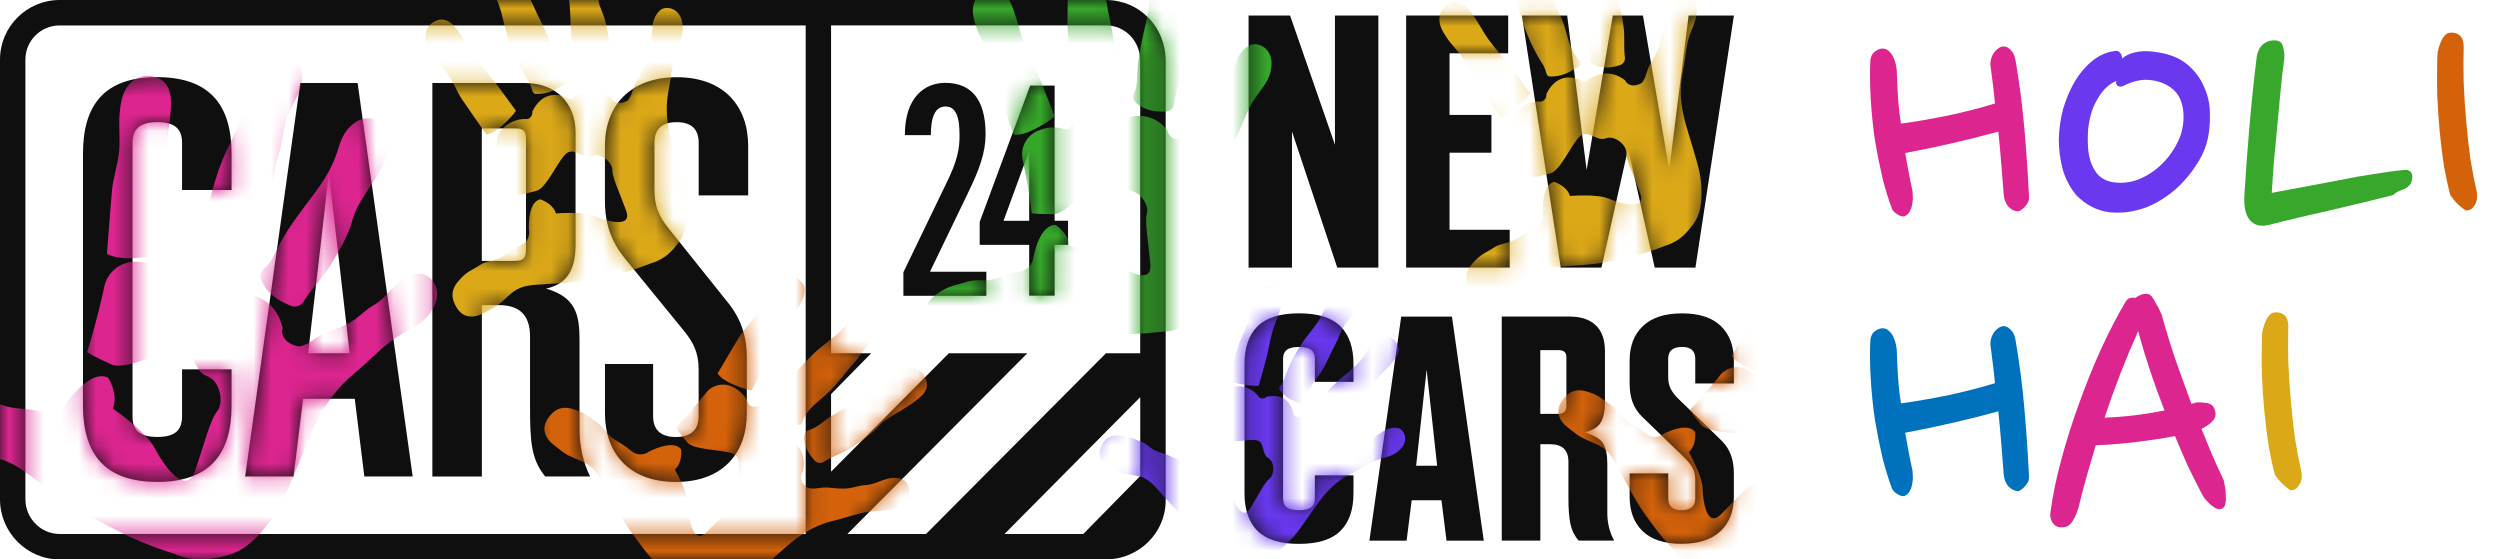 <svg width="143" height="32" viewBox="0 0 143 32" fill="none" xmlns="http://www.w3.org/2000/svg">
<path d="M76.359 0.887H78.842V15.305H76.49L73.901 7.52V15.305H71.418V0.887H73.792L76.359 8.281V0.887Z" fill="#0F0F10"/>
<path d="M80.431 15.305V0.887H86.268V3.05H82.913V6.574H85.309V8.734H82.913V13.143H86.355V15.305H80.431Z" fill="#0F0F10"/>
<path d="M89.272 15.305L87.053 0.887H89.642L90.754 9.725L92.254 0.887H93.977L95.479 9.725L96.589 0.887H99.181L96.979 15.305H94.65L93.127 8.509L91.603 15.305H89.272Z" fill="#0F0F10"/>
<path d="M71.93 30.366C71.433 29.872 71.185 29.155 71.185 28.214V20.817C71.185 19.876 71.433 19.161 71.93 18.666C72.428 18.172 73.218 17.922 74.301 17.922C75.384 17.922 76.177 18.171 76.673 18.666C77.171 19.16 77.419 19.876 77.419 20.817V21.844H75.211V20.525C75.211 20.294 75.14 20.123 74.999 20.013C74.857 19.903 74.623 19.846 74.301 19.846C73.978 19.846 73.744 19.9 73.605 20.013C73.463 20.123 73.392 20.294 73.392 20.525V28.508C73.392 28.739 73.463 28.91 73.605 29.02C73.747 29.13 73.98 29.186 74.301 29.186C74.621 29.186 74.857 29.13 74.999 29.02C75.14 28.91 75.211 28.739 75.211 28.508V27.189H77.419V28.215C77.419 29.157 77.171 29.872 76.673 30.367C76.176 30.862 75.386 31.11 74.301 31.11C73.215 31.11 72.424 30.862 71.93 30.367" fill="#0F0F10"/>
<path d="M78.33 30.925L80.15 18.108H83.052L84.872 30.925H82.741L82.452 28.617H80.748L80.458 30.925H78.327H78.33ZM81.002 26.641H82.204L81.603 21.146L81.003 26.641H81.002Z" fill="#0F0F10"/>
<path d="M85.899 18.105H89.751C90.422 18.105 90.931 18.273 91.28 18.607C91.629 18.944 91.803 19.436 91.803 20.08V23.027C91.803 23.527 91.72 23.912 91.551 24.181C91.383 24.45 91.075 24.634 90.622 24.731C91.178 24.892 91.537 25.102 91.697 25.365C91.859 25.627 91.939 26.015 91.939 26.527V29.364C91.939 29.915 92.068 30.433 92.326 30.921H90.293C90.062 30.652 89.906 30.335 89.829 29.968C89.752 29.602 89.714 29.119 89.714 28.521V26.415C89.714 25.744 89.364 25.409 88.67 25.409H88.108V30.921H85.9V18.103H85.897L85.899 18.105ZM89.132 23.673C89.443 23.673 89.597 23.527 89.597 23.231V20.447C89.597 20.301 89.561 20.192 89.49 20.128C89.419 20.059 89.298 20.027 89.132 20.027H88.105V23.673H89.132Z" fill="#0F0F10"/>
<path d="M93.96 30.384C93.463 29.902 93.215 29.245 93.215 28.416V27.078H95.423V28.508C95.423 28.96 95.674 29.185 96.177 29.185C96.706 29.185 96.97 28.96 96.97 28.508V27.445C96.97 27.187 96.92 26.964 96.816 26.768C96.712 26.572 96.558 26.377 96.352 26.182L93.914 23.822C93.668 23.576 93.491 23.304 93.381 22.997C93.271 22.692 93.215 22.343 93.215 21.953V20.615C93.215 19.784 93.469 19.13 93.978 18.647C94.486 18.164 95.232 17.925 96.215 17.925C97.198 17.925 97.933 18.167 98.431 18.647C98.929 19.129 99.177 19.787 99.177 20.615V21.934H96.969V20.523C96.969 20.07 96.717 19.845 96.215 19.845C95.685 19.845 95.421 20.07 95.421 20.523V21.585C95.421 21.843 95.472 22.067 95.575 22.262C95.679 22.458 95.833 22.653 96.04 22.848L98.478 25.208C98.723 25.45 98.9 25.727 99.01 26.031C99.121 26.335 99.177 26.685 99.177 27.075V28.412C99.177 29.243 98.922 29.898 98.414 30.38C97.905 30.863 97.16 31.105 96.177 31.105C95.194 31.105 94.458 30.866 93.96 30.38" fill="#0F0F10"/>
<path d="M63.254 0H3.412C1.53 0 0 1.527 0 3.408V28.561C0 30.443 1.527 32 3.412 32H63.254C65.136 32 66.677 30.479 66.677 28.638V3.485C66.677 1.527 65.169 0 63.254 0ZM46.085 30.543H3.409C2.33 30.543 1.453 29.641 1.453 28.56V3.407C1.453 2.328 2.329 1.455 3.409 1.455H46.085V30.543ZM65.222 27.226L61.965 30.543H57.459L65.222 22.717V27.229V27.226ZM65.222 20.208H63.258L52.97 30.543H48.472L58.761 20.208H54.272L47.537 26.981V22.542L49.833 20.207H47.537V1.451H63.252C64.35 1.451 65.22 2.339 65.22 3.48V20.203H65.222V20.206V20.208Z" fill="#0F0F10"/>
<path d="M8.982 27.567C12.035 27.567 13.245 25.928 13.245 23.195V21.126H10.414V23.803C10.414 24.576 10.06 24.993 8.998 24.993C7.935 24.993 7.581 24.576 7.581 23.803V8.174C7.581 7.402 7.968 6.985 8.998 6.985C10.027 6.985 10.414 7.402 10.414 8.174V10.867H13.245V8.784C13.245 6.051 12.035 4.412 8.982 4.412C5.928 4.412 4.747 6.051 4.747 8.784V23.191C4.747 25.924 5.957 27.564 8.982 27.564" fill="#0F0F10"/>
<path d="M17.334 22.812H20.292L20.84 27.253H23.606L20.455 4.746H17.174L14.023 27.253H16.789L17.337 22.812H17.334ZM18.813 9.918L20.003 20.208H17.624L18.813 9.918Z" fill="#0F0F10"/>
<path d="M27.56 17.454H28.543C29.605 17.454 30.318 17.921 30.318 19.241V23.262C30.318 25.224 30.377 26.259 31.182 27.253H33.753C33.336 26.41 33.149 25.481 33.149 24.516V19.436C33.149 17.957 32.907 16.992 31.235 16.509C32.584 16.22 32.922 15.222 32.922 13.968V7.568C32.922 5.864 31.762 4.748 30.025 4.748H24.731V27.256H27.563V17.457L27.56 17.454ZM27.56 7.346H29.442C29.924 7.346 30.087 7.467 30.087 7.95V14.284C30.087 14.766 29.924 14.924 29.442 14.924H27.56V7.346Z" fill="#0F0F10"/>
<path d="M38.661 27.567C41.363 27.567 42.717 25.895 42.717 23.645V20.493C42.717 19.174 42.365 18.177 41.561 17.212L38.244 13.064C37.697 12.389 37.436 11.81 37.436 10.846V8.177C37.436 7.404 37.83 6.988 38.7 6.988C39.571 6.988 39.964 7.404 39.964 8.177V11.177H42.795V8.34C42.795 6.088 41.416 4.417 38.715 4.417C36.013 4.417 34.602 6.089 34.602 8.34V11.491C34.602 12.81 34.963 13.808 35.733 14.772L39.118 18.92C39.666 19.595 39.962 20.174 39.962 21.139V23.807C39.962 24.58 39.53 24.997 38.66 24.997C37.789 24.997 37.358 24.58 37.358 23.807V20.822H34.604V23.645C34.604 25.896 35.959 27.567 38.66 27.567" fill="#0F0F10"/>
<path d="M55.367 11.039C56.017 9.704 56.375 8.745 56.375 7.668C56.375 5.583 55.469 4.739 54.065 4.739C52.938 4.739 51.757 5.508 51.757 7.731H53.245C53.245 6.66 53.503 6.092 54.082 6.092C54.661 6.092 54.886 6.642 54.886 7.737C54.886 8.489 54.795 9.157 54.076 10.595L51.674 15.575V16.921H56.419V15.542H53.195L55.367 11.042V11.039Z" fill="#0F0F10"/>
<path d="M60.325 4.896H58.925L56.038 12.695V14.006H58.869V16.914H60.325V14.006H61.092V12.627H60.325V4.896ZM58.869 12.63H57.401L58.869 8.627V12.63Z" fill="#0F0F10"/>
<mask id="mask0_12011_11738" style="mask-type:alpha" maskUnits="userSpaceOnUse" x="0" y="0" width="100" height="32">
<path d="M76.359 0.887H78.842V15.305H76.49L73.901 7.52V15.305H71.418V0.887H73.792L76.359 8.281V0.887Z" fill="white"/>
<path d="M80.431 15.305V0.887H86.268V3.05H82.913V6.574H85.309V8.734H82.913V13.143H86.355V15.305H80.431Z" fill="white"/>
<path d="M89.272 15.305L87.053 0.887H89.642L90.754 9.725L92.254 0.887H93.977L95.479 9.725L96.589 0.887H99.181L96.979 15.305H94.65L93.127 8.509L91.603 15.305H89.272Z" fill="white"/>
<path d="M71.93 30.366C71.433 29.872 71.185 29.155 71.185 28.214V20.817C71.185 19.876 71.433 19.161 71.93 18.666C72.428 18.172 73.218 17.922 74.301 17.922C75.384 17.922 76.177 18.171 76.673 18.666C77.171 19.16 77.419 19.876 77.419 20.817V21.844H75.211V20.525C75.211 20.294 75.14 20.123 74.999 20.013C74.857 19.903 74.623 19.846 74.301 19.846C73.978 19.846 73.744 19.9 73.605 20.013C73.463 20.123 73.392 20.294 73.392 20.525V28.508C73.392 28.739 73.463 28.91 73.605 29.02C73.747 29.13 73.98 29.186 74.301 29.186C74.621 29.186 74.857 29.13 74.999 29.02C75.14 28.91 75.211 28.739 75.211 28.508V27.189H77.419V28.215C77.419 29.157 77.171 29.872 76.673 30.367C76.176 30.862 75.386 31.11 74.301 31.11C73.215 31.11 72.424 30.862 71.93 30.367" fill="white"/>
<path d="M78.33 30.925L80.15 18.108H83.052L84.872 30.925H82.741L82.452 28.617H80.748L80.458 30.925H78.327H78.33ZM81.002 26.641H82.204L81.603 21.146L81.003 26.641H81.002Z" fill="white"/>
<path d="M85.899 18.105H89.751C90.422 18.105 90.931 18.273 91.28 18.607C91.629 18.944 91.803 19.436 91.803 20.08V23.027C91.803 23.527 91.72 23.912 91.551 24.181C91.383 24.45 91.075 24.634 90.622 24.731C91.178 24.892 91.537 25.102 91.697 25.365C91.859 25.627 91.939 26.015 91.939 26.527V29.364C91.939 29.915 92.068 30.433 92.326 30.921H90.293C90.062 30.652 89.906 30.335 89.829 29.968C89.752 29.602 89.714 29.119 89.714 28.521V26.415C89.714 25.744 89.364 25.409 88.67 25.409H88.108V30.921H85.9V18.103H85.897L85.899 18.105ZM89.132 23.673C89.443 23.673 89.597 23.527 89.597 23.231V20.447C89.597 20.301 89.561 20.192 89.49 20.128C89.419 20.059 89.298 20.027 89.132 20.027H88.105V23.673H89.132Z" fill="white"/>
<path d="M93.96 30.384C93.463 29.902 93.215 29.245 93.215 28.416V27.078H95.423V28.508C95.423 28.96 95.674 29.185 96.177 29.185C96.706 29.185 96.97 28.96 96.97 28.508V27.445C96.97 27.187 96.92 26.964 96.816 26.768C96.712 26.572 96.558 26.377 96.352 26.182L93.914 23.822C93.668 23.576 93.491 23.304 93.381 22.997C93.271 22.692 93.215 22.343 93.215 21.953V20.615C93.215 19.784 93.469 19.13 93.978 18.647C94.486 18.164 95.232 17.925 96.215 17.925C97.198 17.925 97.933 18.167 98.431 18.647C98.929 19.129 99.177 19.787 99.177 20.615V21.934H96.969V20.523C96.969 20.07 96.717 19.845 96.215 19.845C95.685 19.845 95.421 20.07 95.421 20.523V21.585C95.421 21.843 95.472 22.067 95.575 22.262C95.679 22.458 95.833 22.653 96.04 22.848L98.478 25.208C98.723 25.45 98.9 25.727 99.01 26.031C99.121 26.335 99.177 26.685 99.177 27.075V28.412C99.177 29.243 98.922 29.898 98.414 30.38C97.905 30.863 97.16 31.105 96.177 31.105C95.194 31.105 94.458 30.866 93.96 30.38" fill="white"/>
<path d="M63.254 0H3.412C1.53 0 0 1.527 0 3.408V28.561C0 30.443 1.527 32 3.412 32H63.254C65.136 32 66.677 30.479 66.677 28.638V3.485C66.677 1.527 65.169 0 63.254 0ZM46.085 30.543H3.409C2.33 30.543 1.453 29.641 1.453 28.56V3.407C1.453 2.328 2.329 1.455 3.409 1.455H46.085V30.543ZM65.222 27.226L61.965 30.543H57.459L65.222 22.717V27.229V27.226ZM65.222 20.208H63.258L52.97 30.543H48.472L58.761 20.208H54.272L47.537 26.981V22.542L49.833 20.207H47.537V1.451H63.252C64.35 1.451 65.22 2.339 65.22 3.48V20.203H65.222V20.206V20.208Z" fill="white"/>
<path d="M8.982 27.567C12.035 27.567 13.245 25.928 13.245 23.195V21.126H10.414V23.803C10.414 24.576 10.06 24.993 8.998 24.993C7.935 24.993 7.581 24.576 7.581 23.803V8.174C7.581 7.402 7.968 6.985 8.998 6.985C10.027 6.985 10.414 7.402 10.414 8.174V10.867H13.245V8.784C13.245 6.051 12.035 4.412 8.982 4.412C5.928 4.412 4.747 6.051 4.747 8.784V23.191C4.747 25.924 5.957 27.564 8.982 27.564" fill="white"/>
<path d="M17.334 22.812H20.292L20.84 27.253H23.606L20.455 4.746H17.174L14.023 27.253H16.789L17.337 22.812H17.334ZM18.813 9.918L20.003 20.208H17.624L18.813 9.918Z" fill="white"/>
<path d="M27.56 17.454H28.543C29.605 17.454 30.318 17.921 30.318 19.241V23.262C30.318 25.224 30.377 26.259 31.182 27.253H33.753C33.336 26.41 33.149 25.481 33.149 24.516V19.436C33.149 17.957 32.907 16.992 31.235 16.509C32.584 16.22 32.922 15.222 32.922 13.968V7.568C32.922 5.864 31.762 4.748 30.025 4.748H24.731V27.256H27.563V17.457L27.56 17.454ZM27.56 7.346H29.442C29.924 7.346 30.087 7.467 30.087 7.95V14.284C30.087 14.766 29.924 14.924 29.442 14.924H27.56V7.346Z" fill="white"/>
<path d="M38.661 27.567C41.363 27.567 42.717 25.895 42.717 23.645V20.493C42.717 19.174 42.365 18.177 41.561 17.212L38.244 13.064C37.697 12.389 37.436 11.81 37.436 10.846V8.177C37.436 7.404 37.83 6.988 38.7 6.988C39.571 6.988 39.964 7.404 39.964 8.177V11.177H42.795V8.34C42.795 6.088 41.416 4.417 38.715 4.417C36.013 4.417 34.602 6.089 34.602 8.34V11.491C34.602 12.81 34.963 13.808 35.733 14.772L39.118 18.92C39.666 19.595 39.962 20.174 39.962 21.139V23.807C39.962 24.58 39.53 24.997 38.66 24.997C37.789 24.997 37.358 24.58 37.358 23.807V20.822H34.604V23.645C34.604 25.896 35.959 27.567 38.66 27.567" fill="white"/>
<path d="M55.367 11.039C56.017 9.704 56.375 8.745 56.375 7.668C56.375 5.583 55.469 4.739 54.065 4.739C52.938 4.739 51.757 5.508 51.757 7.731H53.245C53.245 6.66 53.503 6.092 54.082 6.092C54.661 6.092 54.886 6.642 54.886 7.737C54.886 8.489 54.795 9.157 54.076 10.595L51.674 15.575V16.921H56.419V15.542H53.195L55.367 11.042V11.039Z" fill="white"/>
<path d="M60.325 4.896H58.925L56.038 12.695V14.006H58.869V16.914H60.325V14.006H61.092V12.627H60.325V4.896ZM58.869 12.63H57.401L58.869 8.627V12.63Z" fill="white"/>
</mask>
<g mask="url(#mask0_12011_11738)">
<path d="M14.579 13.215C14.747 12.78 14.954 12.361 15.123 11.925C15.53 10.872 15.671 9.75 15.986 8.674C16.162 8.077 16.213 7.353 16.406 6.763C16.621 6.103 17.038 5.596 17.215 4.922C17.378 4.306 17.303 3.744 16.745 3.356C16.208 2.981 15.684 2.82 15.068 3.287C14.744 3.532 14.527 3.872 14.404 4.25C14.167 4.977 14.081 5.828 13.853 6.558C13.549 7.531 13.025 8.353 12.666 9.306C12.176 10.607 11.816 11.935 11.669 13.319C11.643 13.568 11.496 13.955 11.404 14.18C11.357 14.291 11.39 14.419 11.483 14.497C12.201 15.106 12.797 15.246 13.984 15.414C14.169 15.44 14.325 15.276 14.293 15.091L14.292 15.088C14.179 14.433 14.347 13.817 14.579 13.215Z" fill="#DD2590"/>
<path d="M17.463 17.095C17.902 16.428 18.488 15.873 18.899 15.184C19.284 14.537 19.67 13.892 19.958 13.193C20.134 12.764 20.222 12.242 20.45 11.837C20.996 10.868 21.673 10.011 22.133 8.997C22.339 8.543 22.53 8.079 22.271 7.566C22.158 7.343 21.985 7.197 21.798 7.049C21.132 6.518 20.426 6.794 19.938 7.336C19.649 7.658 19.483 8.049 19.366 8.446C18.925 9.928 18.189 10.788 17.4 11.841C16.827 12.606 16.27 13.377 15.852 14.246C15.656 14.653 15.449 15.071 15.095 15.382L15.093 15.383C14.902 15.553 14.854 15.836 14.959 16.068C15.288 16.787 15.912 17.211 16.643 17.493C16.92 17.601 17.237 17.488 17.384 17.229C17.414 17.174 17.443 17.126 17.463 17.095Z" fill="#DD2590"/>
<path d="M7.787 14.759C8.541 14.708 9.012 14.63 9.303 14.53C9.343 13.683 9.391 12.837 9.435 11.99C9.489 10.934 9.407 9.905 9.462 8.849C9.493 8.21 9.633 7.54 9.704 6.905C9.756 6.44 9.818 5.985 9.755 5.514C9.689 5.018 9.47 4.627 9.006 4.447C8.499 4.249 7.986 4.293 7.555 4.661C7.013 5.124 6.916 5.78 6.848 6.438C6.772 7.177 6.887 7.919 6.813 8.659C6.739 9.413 6.474 10.165 6.404 10.919C6.329 11.721 6.277 12.526 6.21 13.329C6.178 13.723 6.143 14.115 6.116 14.508C6.328 14.643 6.802 14.826 7.787 14.759Z" fill="#DD2590"/>
<path d="M24.97 16.544C24.868 16.052 24.416 15.637 23.998 15.657C23.491 15.681 23.07 15.891 22.709 16.234C22.158 16.757 21.914 17.175 21.245 17.534C21.04 17.644 20.492 18.137 20.3 18.27C19.583 18.768 18.807 18.916 18.344 19.181C18.184 19.273 17.939 19.422 17.79 19.531C17.693 19.602 17.594 19.656 17.505 19.688C17.151 19.835 17.113 19.851 16.78 19.73C16.354 19.576 16.042 19.206 16.166 18.76C15.782 17.105 14.421 16.794 13.818 16.739C13.754 16.775 13.682 16.789 13.596 16.76L13.528 16.727H13.526L13.524 16.726C13.46 16.686 13.418 16.63 13.388 16.565L13.384 16.561C12.553 14.745 11.101 15.098 10.333 15.451C10.219 15.622 10.031 15.736 9.825 15.736C9.686 15.736 9.585 15.685 9.509 15.607V15.609C9.509 15.609 8.841 14.919 7.639 14.973C6.81 15.01 6.116 15.619 5.956 16.434C5.946 16.487 5.935 16.539 5.924 16.59C5.741 17.419 5.533 18.241 5.303 19.059C5.2 19.423 5.093 19.785 4.979 20.145C5.442 20.437 5.959 20.645 6.37 20.843C7.132 21.207 9.138 20.145 10.166 20.012C11.194 19.879 11.028 21.24 11.823 21.506C12.619 21.772 12.818 23.066 12.42 23.532C12.022 23.997 11.691 25.391 11.16 26.918C10.629 28.445 9.337 26.586 8.84 25.623C8.342 24.66 6.453 23.366 6.453 23.366C6.453 23.366 6.818 22.7 6.188 21.606C5.333 21.182 4.279 22.401 3.849 22.97C3.793 23.066 3.731 23.153 3.661 23.232L3.652 23.245L3.649 23.245C3.438 23.475 3.163 23.617 2.814 23.611C2.546 23.606 2.268 23.531 1.998 23.477C1.388 23.355 0.885 23.395 0.296 23.226C-0.132 23.103 -0.675 22.735 -1.129 22.694C-1.784 22.634 -2.342 22.438 -2.994 22.517C-3.351 22.561 -3.72 22.6 -4.052 22.759C-4.648 23.044 -4.884 23.57 -4.976 24.186C-5.063 24.779 -4.925 25.285 -4.416 25.651C-4.167 25.83 -3.889 25.936 -3.594 25.993C-3.072 26.093 -2.642 26.241 -2.111 26.251C-1.315 26.265 -0.735 26.132 -0.102 26.247C0.781 26.407 1.563 27.108 2.299 27.618C3.279 28.295 4.223 29.026 5.272 29.599C5.886 29.935 6.492 30.254 7.124 30.563C8.541 31.256 9.759 31.592 10 31.692C11.201 32.19 12.137 31.978 12.913 31.791C13.66 31.611 14.242 31.183 14.754 30.642C15.466 29.887 16.016 29.02 16.433 28.073C16.805 27.227 17.153 26.369 17.498 25.511C17.911 24.483 18.377 23.485 19.061 22.604C19.432 22.127 19.848 21.694 20.314 21.314C21.042 20.717 21.644 20.057 22.396 19.49C23.087 18.971 24.012 18.689 24.533 17.995C24.851 17.571 25.086 17.109 24.97 16.544Z" fill="#DD2590"/>
<path d="M31.737 3.364C31.639 3.063 31.569 2.753 31.471 2.451C31.235 1.721 30.827 1.07 30.532 0.368C30.368 -0.021 30.084 -0.424 29.933 -0.818C29.763 -1.258 29.766 -1.705 29.571 -2.135C29.392 -2.53 29.111 -2.792 28.65 -2.756C28.205 -2.722 27.858 -2.58 27.733 -2.068C27.667 -1.799 27.698 -1.527 27.796 -1.275C27.983 -0.791 28.303 -0.306 28.496 0.176C28.753 0.819 28.828 1.478 29.047 2.134C29.347 3.029 29.727 3.884 30.244 4.675C30.337 4.817 30.425 5.084 30.473 5.242C30.496 5.321 30.569 5.373 30.651 5.375C31.292 5.385 31.667 5.201 32.367 4.777C32.476 4.711 32.488 4.557 32.392 4.474L32.39 4.473C32.049 4.177 31.873 3.781 31.737 3.364Z" fill="#DBA818"/>
<path d="M34.929 4.159C34.874 3.619 34.946 3.074 34.867 2.534C34.793 2.028 34.72 1.522 34.572 1.031C34.481 0.728 34.303 0.416 34.25 0.105C34.123 -0.641 34.113 -1.383 33.92 -2.115C33.834 -2.443 33.736 -2.769 33.379 -2.927C33.223 -2.996 33.069 -2.998 32.907 -2.995C32.326 -2.987 32.072 -2.537 32.047 -2.041C32.032 -1.747 32.112 -1.47 32.22 -1.211C32.624 -0.241 32.604 0.529 32.639 1.423C32.665 2.073 32.701 2.719 32.853 3.356C32.924 3.655 32.994 3.964 32.941 4.28L32.94 4.282C32.912 4.454 33.008 4.624 33.164 4.7C33.646 4.936 34.158 4.89 34.666 4.723C34.858 4.66 34.977 4.464 34.944 4.264C34.937 4.222 34.931 4.184 34.929 4.159Z" fill="#DBA818"/>
<path d="M28.81 7.108C29.186 6.756 29.402 6.511 29.513 6.333C29.17 5.87 28.832 5.404 28.492 4.94C28.067 4.361 27.582 3.856 27.157 3.277C26.9 2.927 26.686 2.515 26.451 2.15C26.279 1.883 26.116 1.617 25.881 1.396C25.632 1.164 25.349 1.053 25.026 1.158C24.673 1.273 24.421 1.517 24.351 1.898C24.263 2.375 24.494 2.762 24.74 3.137C25.017 3.558 25.397 3.899 25.675 4.32C25.96 4.749 26.142 5.258 26.429 5.685C26.735 6.139 27.052 6.585 27.362 7.036C27.514 7.257 27.664 7.478 27.819 7.697C27.988 7.676 28.317 7.568 28.81 7.108Z" fill="#DBA818"/>
<path d="M38.661 0.629C38.395 0.414 37.978 0.391 37.766 0.582C37.508 0.813 37.376 1.106 37.332 1.442C37.266 1.955 37.316 2.28 37.116 2.758C37.055 2.904 36.977 3.4 36.933 3.553C36.768 4.124 36.421 4.537 36.29 4.876C36.245 4.994 36.179 5.178 36.147 5.299C36.126 5.379 36.097 5.45 36.064 5.505C35.94 5.735 35.926 5.76 35.699 5.84C35.407 5.943 35.083 5.883 34.958 5.595C34.044 4.89 33.191 5.314 32.848 5.546C32.83 5.592 32.798 5.631 32.74 5.652L32.69 5.665L32.689 5.666L32.688 5.665C32.636 5.672 32.59 5.661 32.546 5.64L32.542 5.639C31.323 5.043 30.707 5.856 30.453 6.373C30.466 6.512 30.415 6.653 30.307 6.742C30.233 6.802 30.158 6.818 30.084 6.811L30.084 6.811C30.084 6.811 29.436 6.737 28.823 7.284C28.401 7.661 28.296 8.281 28.561 8.779C28.578 8.811 28.595 8.843 28.611 8.875C28.87 9.39 29.113 9.912 29.343 10.441C29.445 10.677 29.543 10.914 29.637 11.152C30.008 11.106 30.37 10.992 30.673 10.918C31.232 10.781 31.836 9.357 32.323 8.844C32.809 8.33 33.306 9.117 33.84 8.914C34.375 8.71 35.036 9.305 35.026 9.722C35.015 10.138 35.438 11.014 35.814 12.046C36.189 13.078 34.707 12.659 34.031 12.367C33.355 12.075 31.8 12.21 31.8 12.21C31.8 12.21 31.707 11.702 30.904 11.399C30.27 11.544 30.236 12.641 30.253 13.126C30.265 13.2 30.269 13.273 30.266 13.344L30.267 13.356L30.265 13.357C30.253 13.569 30.168 13.762 29.981 13.91C29.837 14.022 29.658 14.103 29.492 14.191C29.117 14.39 28.868 14.629 28.484 14.794C28.205 14.914 27.761 14.955 27.503 15.13C27.131 15.381 26.751 15.518 26.441 15.841C26.271 16.019 26.093 16.198 25.985 16.425C25.792 16.832 25.893 17.211 26.109 17.574C26.318 17.924 26.608 18.13 27.035 18.103C27.243 18.09 27.436 18.026 27.616 17.928C27.935 17.756 28.226 17.648 28.511 17.424C28.938 17.088 29.187 16.768 29.571 16.554C30.107 16.257 30.821 16.289 31.429 16.239C32.238 16.172 33.051 16.149 33.852 15.998C34.321 15.909 34.778 15.815 35.245 15.705C36.292 15.458 37.08 15.109 37.25 15.057C38.099 14.801 38.503 14.285 38.833 13.852C39.151 13.435 39.274 12.958 39.312 12.453C39.365 11.748 39.283 11.055 39.097 10.377C38.931 9.772 38.746 9.17 38.56 8.57C38.337 7.851 38.155 7.125 38.139 6.367C38.13 5.956 38.164 5.549 38.247 5.147C38.376 4.519 38.41 3.912 38.565 3.289C38.707 2.718 39.075 2.171 39.052 1.581C39.038 1.221 38.965 0.876 38.661 0.629Z" fill="#DBA818"/>
<path d="M46.618 23.118C46.851 22.903 47.103 22.71 47.337 22.495C47.902 21.977 48.324 21.335 48.84 20.774C49.126 20.463 49.374 20.038 49.669 19.736C49.998 19.399 50.406 19.215 50.716 18.858C51 18.531 51.122 18.167 50.897 17.762C50.68 17.372 50.407 17.116 49.89 17.215C49.618 17.267 49.383 17.409 49.195 17.602C48.832 17.974 48.525 18.467 48.166 18.843C47.689 19.345 47.122 19.687 46.616 20.16C45.927 20.805 45.308 21.506 44.804 22.305C44.714 22.449 44.508 22.641 44.384 22.75C44.322 22.804 44.304 22.892 44.337 22.967C44.595 23.554 44.918 23.819 45.595 24.279C45.701 24.35 45.845 24.297 45.881 24.175L45.881 24.172C46.008 23.74 46.295 23.415 46.618 23.118Z" fill="#D4620A"/>
<path d="M47.223 26.35C47.691 26.076 48.217 25.914 48.675 25.618C49.104 25.34 49.534 25.063 49.919 24.724C50.156 24.515 50.366 24.223 50.627 24.045C51.252 23.619 51.923 23.301 52.508 22.821C52.77 22.607 53.026 22.382 53.021 21.991C53.019 21.821 52.956 21.68 52.886 21.533C52.637 21.009 52.122 20.965 51.661 21.149C51.387 21.258 51.169 21.446 50.978 21.652C50.264 22.423 49.556 22.726 48.758 23.13C48.177 23.424 47.605 23.726 47.089 24.129C46.847 24.318 46.595 24.51 46.285 24.593L46.283 24.594C46.116 24.639 46.001 24.797 45.997 24.971C45.983 25.507 46.238 25.954 46.601 26.346C46.739 26.495 46.967 26.521 47.134 26.408C47.169 26.384 47.201 26.363 47.223 26.35Z" fill="#D4620A"/>
<path d="M41.995 22.014C42.472 22.21 42.784 22.304 42.992 22.331C43.27 21.827 43.553 21.326 43.833 20.823C44.183 20.196 44.441 19.544 44.79 18.917C45.001 18.537 45.287 18.171 45.521 17.805C45.692 17.538 45.866 17.279 45.969 16.974C46.076 16.651 46.059 16.347 45.829 16.098C45.578 15.824 45.251 15.697 44.876 15.791C44.406 15.91 44.149 16.281 43.911 16.661C43.643 17.088 43.492 17.575 43.225 18.004C42.953 18.441 42.566 18.819 42.297 19.258C42.011 19.724 41.738 20.199 41.457 20.668C41.32 20.898 41.181 21.127 41.047 21.358C41.136 21.504 41.372 21.758 41.995 22.014Z" fill="#D4620A"/>
<path d="M51.986 28.274C52.072 27.943 51.919 27.555 51.657 27.441C51.339 27.303 51.018 27.304 50.694 27.404C50.2 27.557 49.926 27.738 49.408 27.756C49.249 27.761 48.767 27.897 48.609 27.92C48.02 28.008 47.501 27.864 47.138 27.887C47.012 27.895 46.818 27.911 46.694 27.933C46.613 27.947 46.536 27.95 46.472 27.943C46.211 27.926 46.184 27.924 46.016 27.75C45.8 27.528 45.72 27.208 45.93 26.974C46.19 25.85 45.45 25.251 45.096 25.036C45.047 25.038 44.998 25.026 44.954 24.982L44.922 24.942L44.921 24.941L44.921 24.94C44.893 24.896 44.884 24.849 44.885 24.8L44.884 24.797C44.919 23.44 43.923 23.218 43.347 23.202C43.226 23.272 43.077 23.285 42.951 23.223C42.866 23.181 42.819 23.119 42.795 23.049L42.795 23.05C42.795 23.05 42.593 22.429 41.841 22.1C41.321 21.873 40.714 22.035 40.372 22.484C40.35 22.513 40.328 22.541 40.305 22.569C39.945 23.019 39.572 23.458 39.186 23.887C39.014 24.078 38.84 24.266 38.662 24.451C38.858 24.768 39.113 25.05 39.306 25.295C39.663 25.746 41.21 25.703 41.879 25.931C42.549 26.159 42.039 26.939 42.447 27.34C42.855 27.742 42.589 28.59 42.206 28.754C41.823 28.918 41.203 29.668 40.421 30.438C39.638 31.209 39.403 29.687 39.387 28.951C39.371 28.215 38.601 26.857 38.601 26.857C38.601 26.857 39.024 26.561 38.965 25.705C38.569 25.189 37.558 25.614 37.124 25.832C37.061 25.873 36.997 25.908 36.931 25.935L36.921 25.94L36.919 25.939C36.721 26.016 36.511 26.02 36.298 25.911C36.136 25.827 35.988 25.698 35.839 25.584C35.501 25.326 35.181 25.198 34.871 24.918C34.646 24.715 34.423 24.327 34.157 24.165C33.774 23.932 33.491 23.644 33.068 23.496C32.836 23.415 32.599 23.328 32.347 23.325C31.897 23.319 31.595 23.569 31.355 23.916C31.123 24.251 31.056 24.602 31.259 24.978C31.357 25.162 31.496 25.31 31.66 25.433C31.949 25.652 32.168 25.871 32.491 26.037C32.974 26.286 33.369 26.379 33.723 26.639C34.216 27.003 34.485 27.665 34.783 28.198C35.181 28.905 35.54 29.634 36.011 30.299C36.287 30.689 36.562 31.066 36.857 31.444C37.518 32.293 38.163 32.865 38.281 32.998C38.868 33.663 39.504 33.816 40.036 33.935C40.547 34.05 41.032 33.965 41.507 33.789C42.17 33.544 42.766 33.181 43.305 32.729C43.786 32.325 44.256 31.907 44.724 31.488C45.285 30.986 45.87 30.518 46.552 30.188C46.922 30.009 47.307 29.87 47.706 29.779C48.331 29.634 48.897 29.413 49.528 29.295C50.106 29.186 50.757 29.293 51.284 29.026C51.606 28.864 51.888 28.653 51.986 28.274Z" fill="#D4620A"/>
<path d="M63.772 3.938C63.752 3.564 63.765 3.189 63.745 2.814C63.696 1.909 63.427 1.042 63.302 0.15C63.233 -0.345 63.031 -0.891 62.977 -1.386C62.917 -1.941 63.055 -2.45 62.962 -3.002C62.877 -3.507 62.636 -3.892 62.098 -3.99C61.579 -4.085 61.14 -4.028 60.842 -3.482C60.685 -3.194 60.639 -2.874 60.673 -2.557C60.74 -1.946 60.959 -1.295 61.034 -0.686C61.133 0.126 61.02 0.902 61.071 1.718C61.143 2.832 61.318 3.923 61.669 4.984C61.732 5.174 61.752 5.506 61.759 5.701C61.762 5.798 61.828 5.88 61.922 5.907C62.652 6.113 63.136 6.016 64.064 5.744C64.209 5.701 64.269 5.529 64.184 5.405L64.182 5.403C63.882 4.962 63.801 4.455 63.772 3.938Z" fill="#37A82B"/>
<path d="M67.178 5.814C67.279 5.18 67.526 4.579 67.6 3.938C67.668 3.337 67.738 2.737 67.718 2.131C67.706 1.758 67.597 1.347 67.63 0.975C67.711 0.085 67.924 -0.767 67.926 -1.662C67.927 -2.062 67.914 -2.464 67.553 -2.753C67.397 -2.879 67.221 -2.927 67.035 -2.974C66.369 -3.14 65.942 -2.703 65.763 -2.144C65.657 -1.813 65.665 -1.471 65.71 -1.143C65.877 0.088 65.621 0.962 65.39 1.994C65.223 2.745 65.069 3.493 65.05 4.267C65.04 4.63 65.027 5.005 64.87 5.35L64.869 5.352C64.785 5.539 64.843 5.763 64.997 5.897C65.477 6.313 66.076 6.415 66.707 6.378C66.946 6.364 67.141 6.176 67.164 5.938C67.168 5.888 67.173 5.843 67.178 5.814Z" fill="#37A82B"/>
<path d="M59.293 7.329C59.83 7.041 60.151 6.827 60.331 6.657C60.08 6.024 59.835 5.39 59.586 4.756C59.277 3.966 58.875 3.241 58.566 2.452C58.377 1.973 58.257 1.438 58.099 0.95C57.984 0.592 57.879 0.239 57.676 -0.084C57.463 -0.425 57.173 -0.637 56.772 -0.615C56.334 -0.59 55.971 -0.388 55.776 0.025C55.532 0.544 55.678 1.056 55.846 1.559C56.035 2.125 56.365 2.629 56.556 3.194C56.751 3.77 56.805 4.408 57.004 4.983C57.215 5.594 57.443 6.2 57.661 6.809C57.767 7.107 57.871 7.406 57.982 7.702C58.182 7.73 58.591 7.706 59.293 7.329Z" fill="#37A82B"/>
<path d="M72.512 2.911C72.274 2.584 71.804 2.432 71.503 2.586C71.139 2.772 70.899 3.066 70.747 3.437C70.516 4.003 70.475 4.389 70.102 4.875C69.988 5.023 69.749 5.566 69.652 5.728C69.29 6.331 68.769 6.697 68.516 7.045C68.429 7.166 68.298 7.356 68.225 7.485C68.177 7.57 68.122 7.642 68.067 7.695C67.856 7.921 67.834 7.944 67.549 7.967C67.185 7.997 66.832 7.83 66.776 7.463C65.946 6.381 64.842 6.607 64.381 6.767C64.346 6.815 64.298 6.849 64.225 6.857L64.164 6.856L64.162 6.856L64.161 6.856C64.1 6.848 64.05 6.821 64.007 6.784L64.003 6.782C62.791 5.731 61.84 6.473 61.393 6.987C61.366 7.15 61.266 7.296 61.115 7.364C61.013 7.411 60.921 7.407 60.839 7.376L60.84 7.377C60.84 7.377 60.121 7.095 59.255 7.535C58.658 7.838 58.35 8.514 58.502 9.164C58.513 9.205 58.522 9.247 58.53 9.288C58.671 9.955 58.791 10.625 58.893 11.3C58.938 11.6 58.978 11.901 59.014 12.201C59.451 12.261 59.9 12.241 60.268 12.248C60.949 12.261 62.07 10.816 62.782 10.377C63.493 9.937 63.822 10.987 64.495 10.917C65.167 10.846 65.742 11.726 65.604 12.199C65.466 12.671 65.684 13.801 65.8 15.094C65.916 16.387 64.351 15.458 63.666 14.92C62.982 14.382 61.164 14.065 61.164 14.065C61.164 14.065 61.212 13.456 60.386 12.867C59.618 12.841 59.247 14.084 59.12 14.643C59.111 14.732 59.093 14.816 59.068 14.897L59.066 14.91L59.064 14.911C58.985 15.149 58.83 15.344 58.571 15.456C58.373 15.542 58.143 15.579 57.927 15.63C57.439 15.744 57.082 15.941 56.593 16.014C56.238 16.066 55.717 15.979 55.37 16.1C54.869 16.274 54.394 16.317 53.941 16.591C53.693 16.742 53.435 16.893 53.244 17.12C52.9 17.527 52.901 17.991 53.038 18.471C53.17 18.933 53.439 19.258 53.935 19.356C54.177 19.404 54.416 19.389 54.652 19.332C55.068 19.232 55.433 19.196 55.827 19.026C56.417 18.772 56.799 18.482 57.302 18.354C58.004 18.177 58.811 18.429 59.521 18.557C60.465 18.725 61.401 18.945 62.362 19.015C62.924 19.055 63.475 19.087 64.043 19.102C65.313 19.137 66.32 18.977 66.53 18.97C67.578 18.933 68.195 18.467 68.703 18.071C69.193 17.691 69.478 17.184 69.675 16.618C69.949 15.829 70.065 15.012 70.058 14.181C70.051 13.439 70.022 12.696 69.992 11.954C69.955 11.065 69.966 10.18 70.177 9.308C70.292 8.836 70.454 8.381 70.671 7.948C71.008 7.269 71.231 6.586 71.597 5.921C71.932 5.311 72.518 4.798 72.671 4.116C72.764 3.701 72.784 3.285 72.512 2.911Z" fill="#37A82B"/>
<path d="M75.064 21.99C75.21 21.772 75.375 21.568 75.521 21.35C75.873 20.824 76.087 20.227 76.392 19.676C76.561 19.371 76.678 18.981 76.856 18.682C77.055 18.346 77.346 18.12 77.526 17.773C77.69 17.455 77.717 17.139 77.458 16.858C77.208 16.587 76.939 16.435 76.543 16.615C76.334 16.709 76.174 16.869 76.06 17.061C75.841 17.43 75.69 17.885 75.476 18.257C75.19 18.752 74.801 19.138 74.487 19.615C74.06 20.268 73.699 20.951 73.45 21.691C73.406 21.824 73.277 22.017 73.199 22.129C73.16 22.185 73.163 22.259 73.204 22.313C73.525 22.734 73.836 22.883 74.469 23.121C74.568 23.158 74.673 23.087 74.678 22.982L74.678 22.98C74.696 22.608 74.863 22.291 75.064 21.99Z" fill="#6938EF"/>
<path d="M76.179 24.467C76.502 24.156 76.892 23.924 77.202 23.597C77.493 23.29 77.784 22.984 78.027 22.637C78.177 22.423 78.288 22.148 78.463 21.955C78.882 21.491 79.359 21.105 79.736 20.606C79.904 20.383 80.066 20.152 79.986 19.84C79.951 19.704 79.873 19.603 79.789 19.498C79.487 19.126 79.064 19.191 78.73 19.428C78.531 19.569 78.393 19.763 78.28 19.965C77.857 20.723 77.347 21.103 76.784 21.583C76.376 21.932 75.975 22.286 75.639 22.71C75.482 22.909 75.317 23.112 75.084 23.239L75.083 23.24C74.957 23.309 74.896 23.459 74.926 23.599C75.019 24.032 75.311 24.341 75.679 24.585C75.818 24.678 76.007 24.655 76.119 24.531C76.142 24.505 76.164 24.482 76.179 24.467Z" fill="#6938EF"/>
<path d="M71.138 22.003C71.559 22.068 71.828 22.083 72 22.064C72.126 21.605 72.255 21.148 72.382 20.689C72.541 20.118 72.621 19.545 72.78 18.973C72.875 18.627 73.033 18.277 73.15 17.939C73.235 17.69 73.325 17.449 73.348 17.184C73.371 16.904 73.299 16.663 73.065 16.507C72.81 16.337 72.523 16.298 72.24 16.447C71.886 16.634 71.752 16.982 71.635 17.333C71.503 17.728 71.476 18.148 71.345 18.544C71.212 18.948 70.975 19.327 70.845 19.732C70.706 20.162 70.579 20.596 70.445 21.028C70.379 21.239 70.312 21.449 70.249 21.662C70.35 21.761 70.588 21.919 71.138 22.003Z" fill="#6938EF"/>
<path d="M80.377 25.085C80.382 24.803 80.183 24.521 79.951 24.48C79.669 24.431 79.411 24.495 79.171 24.638C78.804 24.857 78.619 25.056 78.207 25.171C78.08 25.206 77.719 25.409 77.597 25.458C77.142 25.643 76.697 25.629 76.409 25.717C76.31 25.748 76.157 25.799 76.062 25.841C76 25.868 75.939 25.885 75.886 25.892C75.673 25.929 75.651 25.933 75.482 25.826C75.266 25.69 75.139 25.449 75.262 25.22C75.252 24.267 74.541 23.93 74.216 23.826C74.177 23.838 74.135 23.837 74.092 23.811L74.058 23.784L74.057 23.784L74.056 23.783C74.025 23.753 74.009 23.717 74.001 23.678L73.999 23.675C73.763 22.579 72.921 22.595 72.455 22.694C72.371 22.774 72.254 22.813 72.141 22.788C72.064 22.771 72.015 22.73 71.982 22.679L71.982 22.679C71.982 22.679 71.699 22.22 71.031 22.102C70.57 22.021 70.114 22.27 69.926 22.696C69.915 22.724 69.902 22.751 69.89 22.778C69.688 23.209 69.474 23.634 69.248 24.053C69.146 24.24 69.043 24.425 68.937 24.608C69.156 24.825 69.415 25.002 69.617 25.16C69.992 25.453 71.226 25.117 71.807 25.171C72.389 25.224 72.132 25.948 72.537 26.191C72.943 26.434 72.895 27.167 72.619 27.373C72.344 27.579 71.991 28.302 71.513 29.073C71.035 29.844 70.55 28.668 70.394 28.08C70.238 27.492 69.355 26.552 69.355 26.552C69.355 26.552 69.637 26.232 69.424 25.556C69.005 25.219 68.277 25.757 67.971 26.016C67.928 26.062 67.883 26.102 67.835 26.136L67.828 26.143L67.827 26.142C67.683 26.242 67.514 26.286 67.323 26.24C67.176 26.205 67.032 26.129 66.89 26.067C66.569 25.925 66.287 25.886 65.984 25.721C65.763 25.601 65.509 25.334 65.264 25.255C64.911 25.142 64.628 24.967 64.26 24.93C64.058 24.91 63.85 24.887 63.648 24.933C63.285 25.016 63.091 25.275 62.966 25.601C62.845 25.915 62.86 26.209 63.095 26.472C63.21 26.6 63.351 26.692 63.506 26.759C63.781 26.878 64 27.012 64.291 27.082C64.727 27.188 65.062 27.186 65.397 27.326C65.864 27.522 66.209 28.002 66.551 28.371C67.008 28.861 67.439 29.377 67.946 29.819C68.243 30.078 68.538 30.327 68.848 30.574C69.543 31.127 70.173 31.46 70.293 31.544C70.894 31.964 71.435 31.963 71.885 31.955C72.317 31.948 72.69 31.785 73.037 31.552C73.522 31.226 73.93 30.818 74.275 30.351C74.582 29.933 74.878 29.506 75.173 29.078C75.526 28.566 75.903 28.077 76.387 27.679C76.649 27.463 76.931 27.277 77.234 27.126C77.707 26.888 78.119 26.601 78.602 26.383C79.046 26.183 79.589 26.142 79.96 25.826C80.187 25.633 80.372 25.409 80.377 25.085Z" fill="#6938EF"/>
<path d="M89.737 2.364C89.639 2.063 89.569 1.753 89.471 1.451C89.235 0.721 88.827 0.07 88.532 -0.632C88.368 -1.021 88.084 -1.424 87.933 -1.818C87.763 -2.258 87.766 -2.705 87.571 -3.135C87.392 -3.53 87.111 -3.792 86.65 -3.756C86.205 -3.722 85.858 -3.58 85.733 -3.068C85.667 -2.799 85.698 -2.527 85.796 -2.275C85.983 -1.791 86.303 -1.306 86.496 -0.824C86.753 -0.181 86.828 0.478 87.047 1.134C87.347 2.029 87.727 2.884 88.244 3.675C88.337 3.817 88.425 4.084 88.473 4.242C88.496 4.321 88.569 4.373 88.651 4.375C89.292 4.385 89.667 4.201 90.367 3.777C90.476 3.711 90.488 3.557 90.392 3.474L90.39 3.473C90.049 3.177 89.873 2.781 89.737 2.364Z" fill="#DBA818"/>
<path d="M92.929 3.159C92.874 2.619 92.946 2.074 92.867 1.534C92.793 1.028 92.72 0.522 92.572 0.031C92.481 -0.272 92.303 -0.584 92.25 -0.895C92.123 -1.641 92.113 -2.383 91.92 -3.115C91.834 -3.443 91.736 -3.769 91.379 -3.927C91.223 -3.996 91.069 -3.998 90.907 -3.995C90.326 -3.987 90.072 -3.537 90.047 -3.041C90.032 -2.747 90.112 -2.47 90.22 -2.211C90.624 -1.241 90.604 -0.471 90.639 0.423C90.665 1.073 90.701 1.719 90.853 2.356C90.924 2.655 90.994 2.964 90.941 3.28L90.94 3.282C90.912 3.454 91.008 3.624 91.164 3.7C91.646 3.936 92.158 3.89 92.666 3.723C92.859 3.66 92.977 3.464 92.944 3.264C92.936 3.222 92.931 3.184 92.929 3.159Z" fill="#DBA818"/>
<path d="M86.81 6.108C87.186 5.756 87.402 5.511 87.513 5.333C87.17 4.87 86.832 4.404 86.492 3.94C86.067 3.361 85.582 2.856 85.157 2.277C84.9 1.927 84.686 1.515 84.451 1.15C84.279 0.883 84.116 0.617 83.881 0.396C83.632 0.164 83.349 0.053 83.026 0.158C82.673 0.273 82.421 0.517 82.351 0.898C82.263 1.375 82.494 1.762 82.74 2.137C83.017 2.558 83.397 2.899 83.675 3.32C83.96 3.749 84.142 4.258 84.429 4.685C84.734 5.139 85.052 5.585 85.362 6.036C85.514 6.257 85.664 6.478 85.819 6.697C85.988 6.676 86.317 6.568 86.81 6.108Z" fill="#DBA818"/>
<path d="M96.661 -0.371C96.395 -0.586 95.978 -0.609 95.766 -0.418C95.508 -0.187 95.376 0.106 95.332 0.442C95.266 0.955 95.316 1.28 95.116 1.758C95.055 1.904 94.977 2.4 94.933 2.553C94.768 3.124 94.421 3.537 94.29 3.876C94.245 3.994 94.179 4.178 94.147 4.299C94.126 4.379 94.097 4.45 94.064 4.505C93.94 4.735 93.927 4.76 93.699 4.84C93.407 4.943 93.083 4.883 92.957 4.595C92.044 3.89 91.191 4.314 90.848 4.546C90.83 4.592 90.798 4.631 90.74 4.652L90.69 4.665L90.689 4.666L90.688 4.665C90.636 4.672 90.59 4.661 90.546 4.64L90.542 4.639C89.323 4.043 88.707 4.856 88.453 5.373C88.466 5.512 88.415 5.653 88.307 5.742C88.233 5.802 88.158 5.818 88.084 5.811L88.085 5.811C88.085 5.811 87.436 5.737 86.823 6.284C86.401 6.661 86.296 7.281 86.561 7.779C86.578 7.811 86.595 7.843 86.611 7.875C86.87 8.39 87.113 8.912 87.343 9.441C87.445 9.677 87.543 9.914 87.637 10.152C88.008 10.106 88.37 9.992 88.673 9.918C89.232 9.781 89.836 8.357 90.323 7.844C90.809 7.33 91.306 8.117 91.841 7.914C92.375 7.71 93.036 8.305 93.026 8.722C93.015 9.138 93.438 10.014 93.814 11.046C94.189 12.078 92.707 11.659 92.031 11.367C91.355 11.075 89.8 11.21 89.8 11.21C89.8 11.21 89.707 10.702 88.904 10.399C88.27 10.544 88.236 11.641 88.253 12.126C88.265 12.2 88.269 12.273 88.266 12.344L88.267 12.356L88.265 12.357C88.253 12.569 88.168 12.762 87.981 12.91C87.837 13.022 87.658 13.103 87.492 13.191C87.117 13.39 86.868 13.629 86.484 13.794C86.205 13.914 85.76 13.955 85.503 14.13C85.131 14.381 84.751 14.518 84.441 14.841C84.271 15.019 84.093 15.198 83.985 15.425C83.792 15.832 83.893 16.211 84.109 16.574C84.318 16.924 84.608 17.13 85.035 17.103C85.243 17.09 85.436 17.026 85.616 16.928C85.935 16.756 86.226 16.648 86.511 16.424C86.938 16.088 87.187 15.768 87.571 15.554C88.107 15.257 88.821 15.289 89.429 15.239C90.238 15.172 91.051 15.149 91.852 14.998C92.321 14.909 92.778 14.815 93.245 14.705C94.292 14.458 95.08 14.109 95.25 14.057C96.099 13.801 96.503 13.285 96.833 12.852C97.151 12.435 97.274 11.958 97.312 11.453C97.365 10.748 97.283 10.055 97.097 9.377C96.93 8.772 96.746 8.17 96.56 7.57C96.337 6.851 96.155 6.125 96.138 5.367C96.13 4.956 96.164 4.549 96.247 4.147C96.376 3.519 96.41 2.912 96.565 2.289C96.707 1.718 97.075 1.171 97.052 0.581C97.038 0.221 96.965 -0.124 96.661 -0.371Z" fill="#DBA818"/>
<path d="M104.618 22.118C104.851 21.903 105.103 21.71 105.337 21.495C105.902 20.977 106.324 20.335 106.84 19.774C107.126 19.463 107.374 19.038 107.668 18.736C107.998 18.399 108.406 18.215 108.716 17.858C109 17.531 109.122 17.167 108.897 16.762C108.68 16.372 108.407 16.116 107.89 16.215C107.618 16.267 107.383 16.409 107.195 16.602C106.832 16.974 106.525 17.467 106.167 17.843C105.689 18.345 105.122 18.687 104.616 19.16C103.927 19.805 103.308 20.506 102.804 21.305C102.714 21.449 102.508 21.641 102.384 21.75C102.322 21.804 102.304 21.892 102.337 21.967C102.595 22.554 102.918 22.819 103.595 23.279C103.701 23.35 103.845 23.297 103.881 23.175L103.881 23.172C104.008 22.74 104.295 22.415 104.618 22.118Z" fill="#D4620A"/>
<path d="M105.223 25.35C105.691 25.076 106.217 24.914 106.675 24.618C107.104 24.34 107.534 24.063 107.919 23.724C108.156 23.515 108.366 23.223 108.627 23.045C109.252 22.619 109.923 22.301 110.508 21.821C110.77 21.607 111.026 21.382 111.021 20.991C111.019 20.821 110.956 20.68 110.886 20.533C110.637 20.009 110.122 19.965 109.661 20.149C109.387 20.258 109.169 20.446 108.978 20.652C108.264 21.423 107.556 21.726 106.758 22.13C106.177 22.424 105.605 22.726 105.089 23.129C104.847 23.318 104.595 23.51 104.285 23.593L104.284 23.594C104.116 23.639 104.001 23.797 103.997 23.971C103.982 24.507 104.238 24.954 104.601 25.346C104.739 25.495 104.967 25.521 105.134 25.408C105.169 25.384 105.201 25.363 105.223 25.35Z" fill="#D4620A"/>
<path d="M99.995 21.014C100.472 21.21 100.784 21.304 100.992 21.331C101.27 20.827 101.553 20.326 101.833 19.823C102.183 19.196 102.441 18.544 102.79 17.917C103.001 17.537 103.287 17.171 103.521 16.805C103.692 16.538 103.866 16.279 103.969 15.974C104.076 15.651 104.059 15.347 103.829 15.098C103.578 14.824 103.251 14.697 102.876 14.791C102.405 14.91 102.149 15.281 101.911 15.661C101.643 16.088 101.492 16.575 101.225 17.004C100.953 17.441 100.566 17.819 100.297 18.258C100.012 18.724 99.738 19.199 99.457 19.668C99.32 19.898 99.181 20.127 99.047 20.358C99.136 20.504 99.372 20.758 99.995 21.014Z" fill="#D4620A"/>
<path d="M109.986 27.274C110.072 26.943 109.919 26.555 109.657 26.441C109.339 26.303 109.018 26.304 108.694 26.404C108.2 26.557 107.926 26.738 107.408 26.756C107.25 26.761 106.767 26.897 106.609 26.92C106.02 27.008 105.501 26.864 105.138 26.887C105.012 26.895 104.818 26.911 104.694 26.933C104.613 26.947 104.536 26.95 104.472 26.943C104.211 26.926 104.184 26.924 104.016 26.75C103.8 26.528 103.72 26.208 103.93 25.974C104.19 24.85 103.45 24.251 103.096 24.036C103.047 24.038 102.998 24.026 102.954 23.982L102.922 23.942L102.921 23.941L102.921 23.94C102.893 23.896 102.884 23.849 102.885 23.8L102.884 23.797C102.919 22.44 101.923 22.218 101.347 22.202C101.226 22.272 101.077 22.285 100.951 22.223C100.866 22.181 100.819 22.119 100.796 22.049L100.795 22.05C100.795 22.05 100.593 21.429 99.841 21.1C99.321 20.873 98.714 21.035 98.372 21.484C98.35 21.513 98.328 21.541 98.305 21.569C97.945 22.019 97.572 22.458 97.186 22.887C97.014 23.078 96.84 23.266 96.662 23.451C96.858 23.768 97.113 24.05 97.306 24.295C97.663 24.746 99.21 24.703 99.879 24.931C100.549 25.159 100.039 25.939 100.447 26.34C100.855 26.742 100.589 27.59 100.206 27.754C99.823 27.918 99.203 28.668 98.421 29.438C97.638 30.209 97.403 28.687 97.387 27.951C97.371 27.215 96.601 25.857 96.601 25.857C96.601 25.857 97.024 25.561 96.965 24.705C96.569 24.189 95.558 24.614 95.124 24.832C95.061 24.873 94.997 24.908 94.931 24.935L94.921 24.94L94.919 24.939C94.721 25.016 94.51 25.02 94.298 24.911C94.136 24.827 93.988 24.698 93.839 24.584C93.501 24.326 93.181 24.198 92.871 23.918C92.646 23.715 92.423 23.327 92.157 23.165C91.774 22.932 91.491 22.644 91.068 22.496C90.836 22.415 90.599 22.328 90.347 22.325C89.897 22.319 89.594 22.569 89.355 22.916C89.123 23.251 89.056 23.602 89.258 23.978C89.357 24.162 89.496 24.31 89.659 24.433C89.949 24.652 90.168 24.871 90.491 25.037C90.974 25.286 91.369 25.379 91.723 25.639C92.216 26.003 92.485 26.665 92.783 27.198C93.181 27.905 93.54 28.634 94.011 29.299C94.287 29.689 94.562 30.066 94.857 30.444C95.518 31.293 96.163 31.865 96.281 31.998C96.868 32.663 97.504 32.816 98.036 32.935C98.547 33.05 99.032 32.965 99.507 32.789C100.17 32.544 100.766 32.181 101.305 31.729C101.786 31.325 102.256 30.907 102.724 30.488C103.286 29.986 103.87 29.518 104.552 29.188C104.922 29.009 105.307 28.87 105.706 28.779C106.331 28.634 106.897 28.413 107.528 28.295C108.106 28.186 108.757 28.293 109.284 28.026C109.606 27.864 109.888 27.653 109.986 27.274Z" fill="#D4620A"/>
</g>
<path d="M115.288 3.448C115.512 4.744 115.68 6.04 115.792 7.336C115.904 8.616 115.992 9.896 116.056 11.176C116.072 11.32 116.056 11.448 116.008 11.56C115.96 11.656 115.896 11.744 115.816 11.824C115.752 11.904 115.68 11.968 115.6 12.016C115.536 12.064 115.48 12.088 115.432 12.088C115.256 12.088 115.08 12.008 114.904 11.848C114.744 11.672 114.648 11.448 114.616 11.176C114.568 10.568 114.52 9.96 114.472 9.352C114.424 8.744 114.368 8.136 114.304 7.528C112.624 7.992 110.848 8.4 108.976 8.752C109.04 9.104 109.104 9.456 109.168 9.808C109.232 10.16 109.304 10.512 109.384 10.864C109.4 10.928 109.408 11.032 109.408 11.176C109.424 11.32 109.416 11.472 109.384 11.632C109.368 11.792 109.32 11.944 109.24 12.088C109.176 12.216 109.072 12.312 108.928 12.376C108.8 12.392 108.664 12.352 108.52 12.256C108.376 12.16 108.28 12.064 108.232 11.968C108.04 11.472 107.856 10.88 107.68 10.192C107.52 9.504 107.376 8.784 107.248 8.032C107.136 7.264 107.056 6.488 107.008 5.704C106.96 4.92 106.952 4.168 106.984 3.448C107.016 3.208 107.104 3.04 107.248 2.944C107.408 2.832 107.552 2.776 107.68 2.776C107.824 2.776 107.944 2.824 108.04 2.92C108.152 3.016 108.24 3.136 108.304 3.28C108.368 3.424 108.416 3.568 108.448 3.712C108.48 3.856 108.496 3.976 108.496 4.072C108.512 4.584 108.536 5.088 108.568 5.584C108.6 6.08 108.656 6.576 108.736 7.072C109.552 6.96 110.44 6.808 111.4 6.616C112.36 6.408 113.264 6.176 114.112 5.92C114.08 5.552 114.04 5.184 113.992 4.816C113.944 4.432 113.896 4.056 113.848 3.688C113.848 3.416 113.928 3.176 114.088 2.968C114.264 2.76 114.44 2.656 114.616 2.656C114.744 2.656 114.872 2.72 115 2.848C115.144 2.976 115.24 3.176 115.288 3.448ZM118.892 29.024C118.812 29.296 118.708 29.544 118.58 29.768C118.452 29.976 118.316 30.096 118.172 30.128C117.868 30.208 117.636 30.16 117.476 29.984C117.316 29.808 117.252 29.584 117.284 29.312C117.412 28.352 117.62 27.344 117.908 26.288C118.196 25.216 118.532 24.152 118.916 23.096C119.3 22.024 119.716 20.992 120.164 20C120.628 18.992 121.1 18.08 121.58 17.264C121.66 17.136 121.748 17.064 121.844 17.048C121.956 17.016 122.052 17.016 122.132 17.048C122.212 16.984 122.308 16.928 122.42 16.88C122.532 16.832 122.644 16.808 122.756 16.808C122.804 16.808 122.852 16.816 122.9 16.832C122.964 16.848 123.028 16.896 123.092 16.976C123.156 17.056 123.228 17.176 123.308 17.336C123.404 17.48 123.516 17.696 123.644 17.984C123.868 18.8 124.124 19.64 124.412 20.504C124.716 21.368 125.028 22.232 125.348 23.096C125.396 23.08 125.436 23.072 125.468 23.072C125.516 23.056 125.564 23.04 125.612 23.024C125.788 23.008 125.988 23.016 126.212 23.048C126.436 23.08 126.588 23.192 126.668 23.384C126.764 23.624 126.748 23.832 126.62 24.008C126.492 24.184 126.26 24.36 125.924 24.536C126.132 25.048 126.34 25.552 126.548 26.048C126.756 26.528 126.972 27 127.196 27.464C127.212 27.544 127.236 27.672 127.268 27.848C127.3 28.008 127.316 28.176 127.316 28.352C127.332 28.512 127.324 28.664 127.292 28.808C127.26 28.952 127.196 29.048 127.1 29.096C126.988 29.144 126.868 29.136 126.74 29.072C126.628 29.008 126.516 28.928 126.404 28.832C126.292 28.72 126.188 28.608 126.092 28.496C126.012 28.368 125.948 28.256 125.9 28.16C125.628 27.632 125.364 27.104 125.108 26.576C124.868 26.032 124.636 25.488 124.412 24.944C123.74 25.072 123.004 25.184 122.204 25.28C121.42 25.376 120.644 25.44 119.876 25.472C119.7 26.08 119.524 26.68 119.348 27.272C119.188 27.848 119.036 28.432 118.892 29.024ZM122.3 18.944C121.564 20.592 120.924 22.24 120.38 23.888C121.452 23.856 122.596 23.72 123.812 23.48C123.236 22.024 122.732 20.512 122.3 18.944Z" fill="#DD2590"/>
<path d="M126.284 7.936C126.188 8.384 126.012 8.816 125.756 9.232C125.516 9.632 125.236 10.008 124.916 10.36C124.596 10.712 124.244 11.016 123.86 11.272C123.492 11.528 123.116 11.728 122.732 11.872C122.028 12.128 121.324 12.216 120.62 12.136C119.932 12.04 119.316 11.72 118.772 11.176C118.404 10.728 118.14 10.224 117.98 9.664C117.836 9.104 117.764 8.536 117.764 7.96C117.78 7.368 117.86 6.8 118.004 6.256C118.164 5.712 118.364 5.224 118.604 4.792C118.892 4.28 119.236 3.856 119.636 3.52C120.036 3.184 120.476 2.984 120.956 2.92C121.084 2.888 121.188 2.92 121.268 3.016C121.348 3.112 121.388 3.224 121.388 3.352C121.548 3.192 121.796 3.072 122.132 2.992C122.468 2.912 122.844 2.904 123.26 2.968C124.028 3.064 124.636 3.296 125.084 3.664C125.532 4.032 125.86 4.464 126.068 4.96C126.292 5.44 126.404 5.952 126.404 6.496C126.42 7.024 126.38 7.504 126.284 7.936ZM121.052 4.624C120.732 4.768 120.46 4.984 120.236 5.272C120.028 5.544 119.852 5.856 119.708 6.208C119.58 6.56 119.492 6.944 119.444 7.36C119.412 7.76 119.412 8.152 119.444 8.536C119.492 9.096 119.66 9.56 119.948 9.928C120.236 10.28 120.684 10.456 121.292 10.456C121.644 10.456 121.988 10.392 122.324 10.264C122.676 10.12 122.996 9.936 123.284 9.712C123.572 9.488 123.836 9.224 124.076 8.92C124.316 8.6 124.508 8.272 124.652 7.936C124.732 7.76 124.796 7.544 124.844 7.288C124.892 7.016 124.908 6.744 124.892 6.472C124.876 6.184 124.812 5.912 124.7 5.656C124.588 5.4 124.412 5.184 124.172 5.008C123.836 4.768 123.436 4.624 122.972 4.576C122.508 4.528 122.02 4.632 121.508 4.888C121.412 4.952 121.3 4.968 121.172 4.936C121.06 4.888 121.02 4.784 121.052 4.624Z" fill="#6938EF"/>
<path d="M130.662 3.352C130.582 3.912 130.51 4.536 130.446 5.224C130.382 5.896 130.318 6.584 130.254 7.288C130.19 7.976 130.126 8.648 130.062 9.304C130.014 9.96 129.974 10.536 129.942 11.032C130.486 10.936 131.086 10.824 131.742 10.696C132.414 10.568 133.094 10.44 133.782 10.312C134.47 10.168 135.142 10.048 135.798 9.952C136.47 9.84 137.078 9.76 137.622 9.712C137.67 9.712 137.726 9.728 137.79 9.76C137.918 9.824 137.982 9.928 137.982 10.072C137.982 10.28 137.942 10.44 137.862 10.552C137.782 10.648 137.686 10.728 137.574 10.792C137.462 10.84 137.342 10.888 137.214 10.936C137.102 10.984 136.998 11.056 136.902 11.152C136.406 11.28 135.862 11.416 135.27 11.56C134.678 11.704 134.07 11.848 133.446 11.992C132.822 12.136 132.198 12.28 131.574 12.424C130.95 12.568 130.366 12.712 129.822 12.856C129.326 12.984 128.95 12.896 128.694 12.592C128.438 12.288 128.334 11.792 128.382 11.104C128.462 9.808 128.558 8.512 128.67 7.216C128.782 5.904 128.918 4.6 129.078 3.304C129.11 3.032 129.198 2.808 129.342 2.632C129.502 2.456 129.694 2.352 129.918 2.32C130.286 2.272 130.502 2.368 130.566 2.608C130.646 2.832 130.678 3.08 130.662 3.352Z" fill="#37A82B"/>
<path d="M141.666 10.96C141.682 11.024 141.69 11.12 141.69 11.248C141.69 11.36 141.666 11.48 141.618 11.608C141.57 11.72 141.498 11.824 141.402 11.92C141.322 12 141.202 12.04 141.042 12.04C140.69 11.816 140.394 11.52 140.154 11.152C140.026 10.672 139.906 10.12 139.794 9.496C139.698 8.872 139.618 8.224 139.554 7.552C139.49 6.864 139.442 6.168 139.41 5.464C139.394 4.76 139.394 4.08 139.41 3.424C139.41 3.312 139.418 3.168 139.434 2.992C139.466 2.816 139.514 2.648 139.578 2.488C139.642 2.312 139.722 2.168 139.818 2.056C139.914 1.928 140.05 1.864 140.226 1.864C140.434 1.864 140.602 1.928 140.73 2.056C140.858 2.184 140.922 2.392 140.922 2.68C140.906 3.32 140.906 4.008 140.922 4.744C140.954 5.464 141.002 6.192 141.066 6.928C141.13 7.664 141.21 8.384 141.306 9.088C141.418 9.776 141.538 10.4 141.666 10.96Z" fill="#D4620A"/>
<path d="M115.288 19.448C115.512 20.744 115.68 22.04 115.792 23.336C115.904 24.616 115.992 25.896 116.056 27.176C116.072 27.32 116.056 27.448 116.008 27.56C115.96 27.656 115.896 27.744 115.816 27.824C115.752 27.904 115.68 27.968 115.6 28.016C115.536 28.064 115.48 28.088 115.432 28.088C115.256 28.088 115.08 28.008 114.904 27.848C114.744 27.672 114.648 27.448 114.616 27.176C114.568 26.568 114.52 25.96 114.472 25.352C114.424 24.744 114.368 24.136 114.304 23.528C112.624 23.992 110.848 24.4 108.976 24.752C109.04 25.104 109.104 25.456 109.168 25.808C109.232 26.16 109.304 26.512 109.384 26.864C109.4 26.928 109.408 27.032 109.408 27.176C109.424 27.32 109.416 27.472 109.384 27.632C109.368 27.792 109.32 27.944 109.24 28.088C109.176 28.216 109.072 28.312 108.928 28.376C108.8 28.392 108.664 28.352 108.52 28.256C108.376 28.16 108.28 28.064 108.232 27.968C108.04 27.472 107.856 26.88 107.68 26.192C107.52 25.504 107.376 24.784 107.248 24.032C107.136 23.264 107.056 22.488 107.008 21.704C106.96 20.92 106.952 20.168 106.984 19.448C107.016 19.208 107.104 19.04 107.248 18.944C107.408 18.832 107.552 18.776 107.68 18.776C107.824 18.776 107.944 18.824 108.04 18.92C108.152 19.016 108.24 19.136 108.304 19.28C108.368 19.424 108.416 19.568 108.448 19.712C108.48 19.856 108.496 19.976 108.496 20.072C108.512 20.584 108.536 21.088 108.568 21.584C108.6 22.08 108.656 22.576 108.736 23.072C109.552 22.96 110.44 22.808 111.4 22.616C112.36 22.408 113.264 22.176 114.112 21.92C114.08 21.552 114.04 21.184 113.992 20.816C113.944 20.432 113.896 20.056 113.848 19.688C113.848 19.416 113.928 19.176 114.088 18.968C114.264 18.76 114.44 18.656 114.616 18.656C114.744 18.656 114.872 18.72 115 18.848C115.144 18.976 115.24 19.176 115.288 19.448Z" fill="#0071BC"/>
<path d="M131.635 26.96C131.651 27.024 131.659 27.12 131.659 27.248C131.659 27.36 131.635 27.48 131.587 27.608C131.539 27.72 131.467 27.824 131.371 27.92C131.291 28 131.171 28.04 131.011 28.04C130.659 27.816 130.363 27.52 130.123 27.152C129.995 26.672 129.875 26.12 129.763 25.496C129.667 24.872 129.587 24.224 129.523 23.552C129.459 22.864 129.411 22.168 129.379 21.464C129.363 20.76 129.363 20.08 129.379 19.424C129.379 19.312 129.387 19.168 129.403 18.992C129.435 18.816 129.483 18.648 129.547 18.488C129.611 18.312 129.691 18.168 129.787 18.056C129.883 17.928 130.019 17.864 130.195 17.864C130.403 17.864 130.571 17.928 130.699 18.056C130.827 18.184 130.891 18.392 130.891 18.68C130.875 19.32 130.875 20.008 130.891 20.744C130.923 21.464 130.971 22.192 131.035 22.928C131.099 23.664 131.179 24.384 131.275 25.088C131.387 25.776 131.507 26.4 131.635 26.96Z" fill="#DBA818"/>
</svg>
